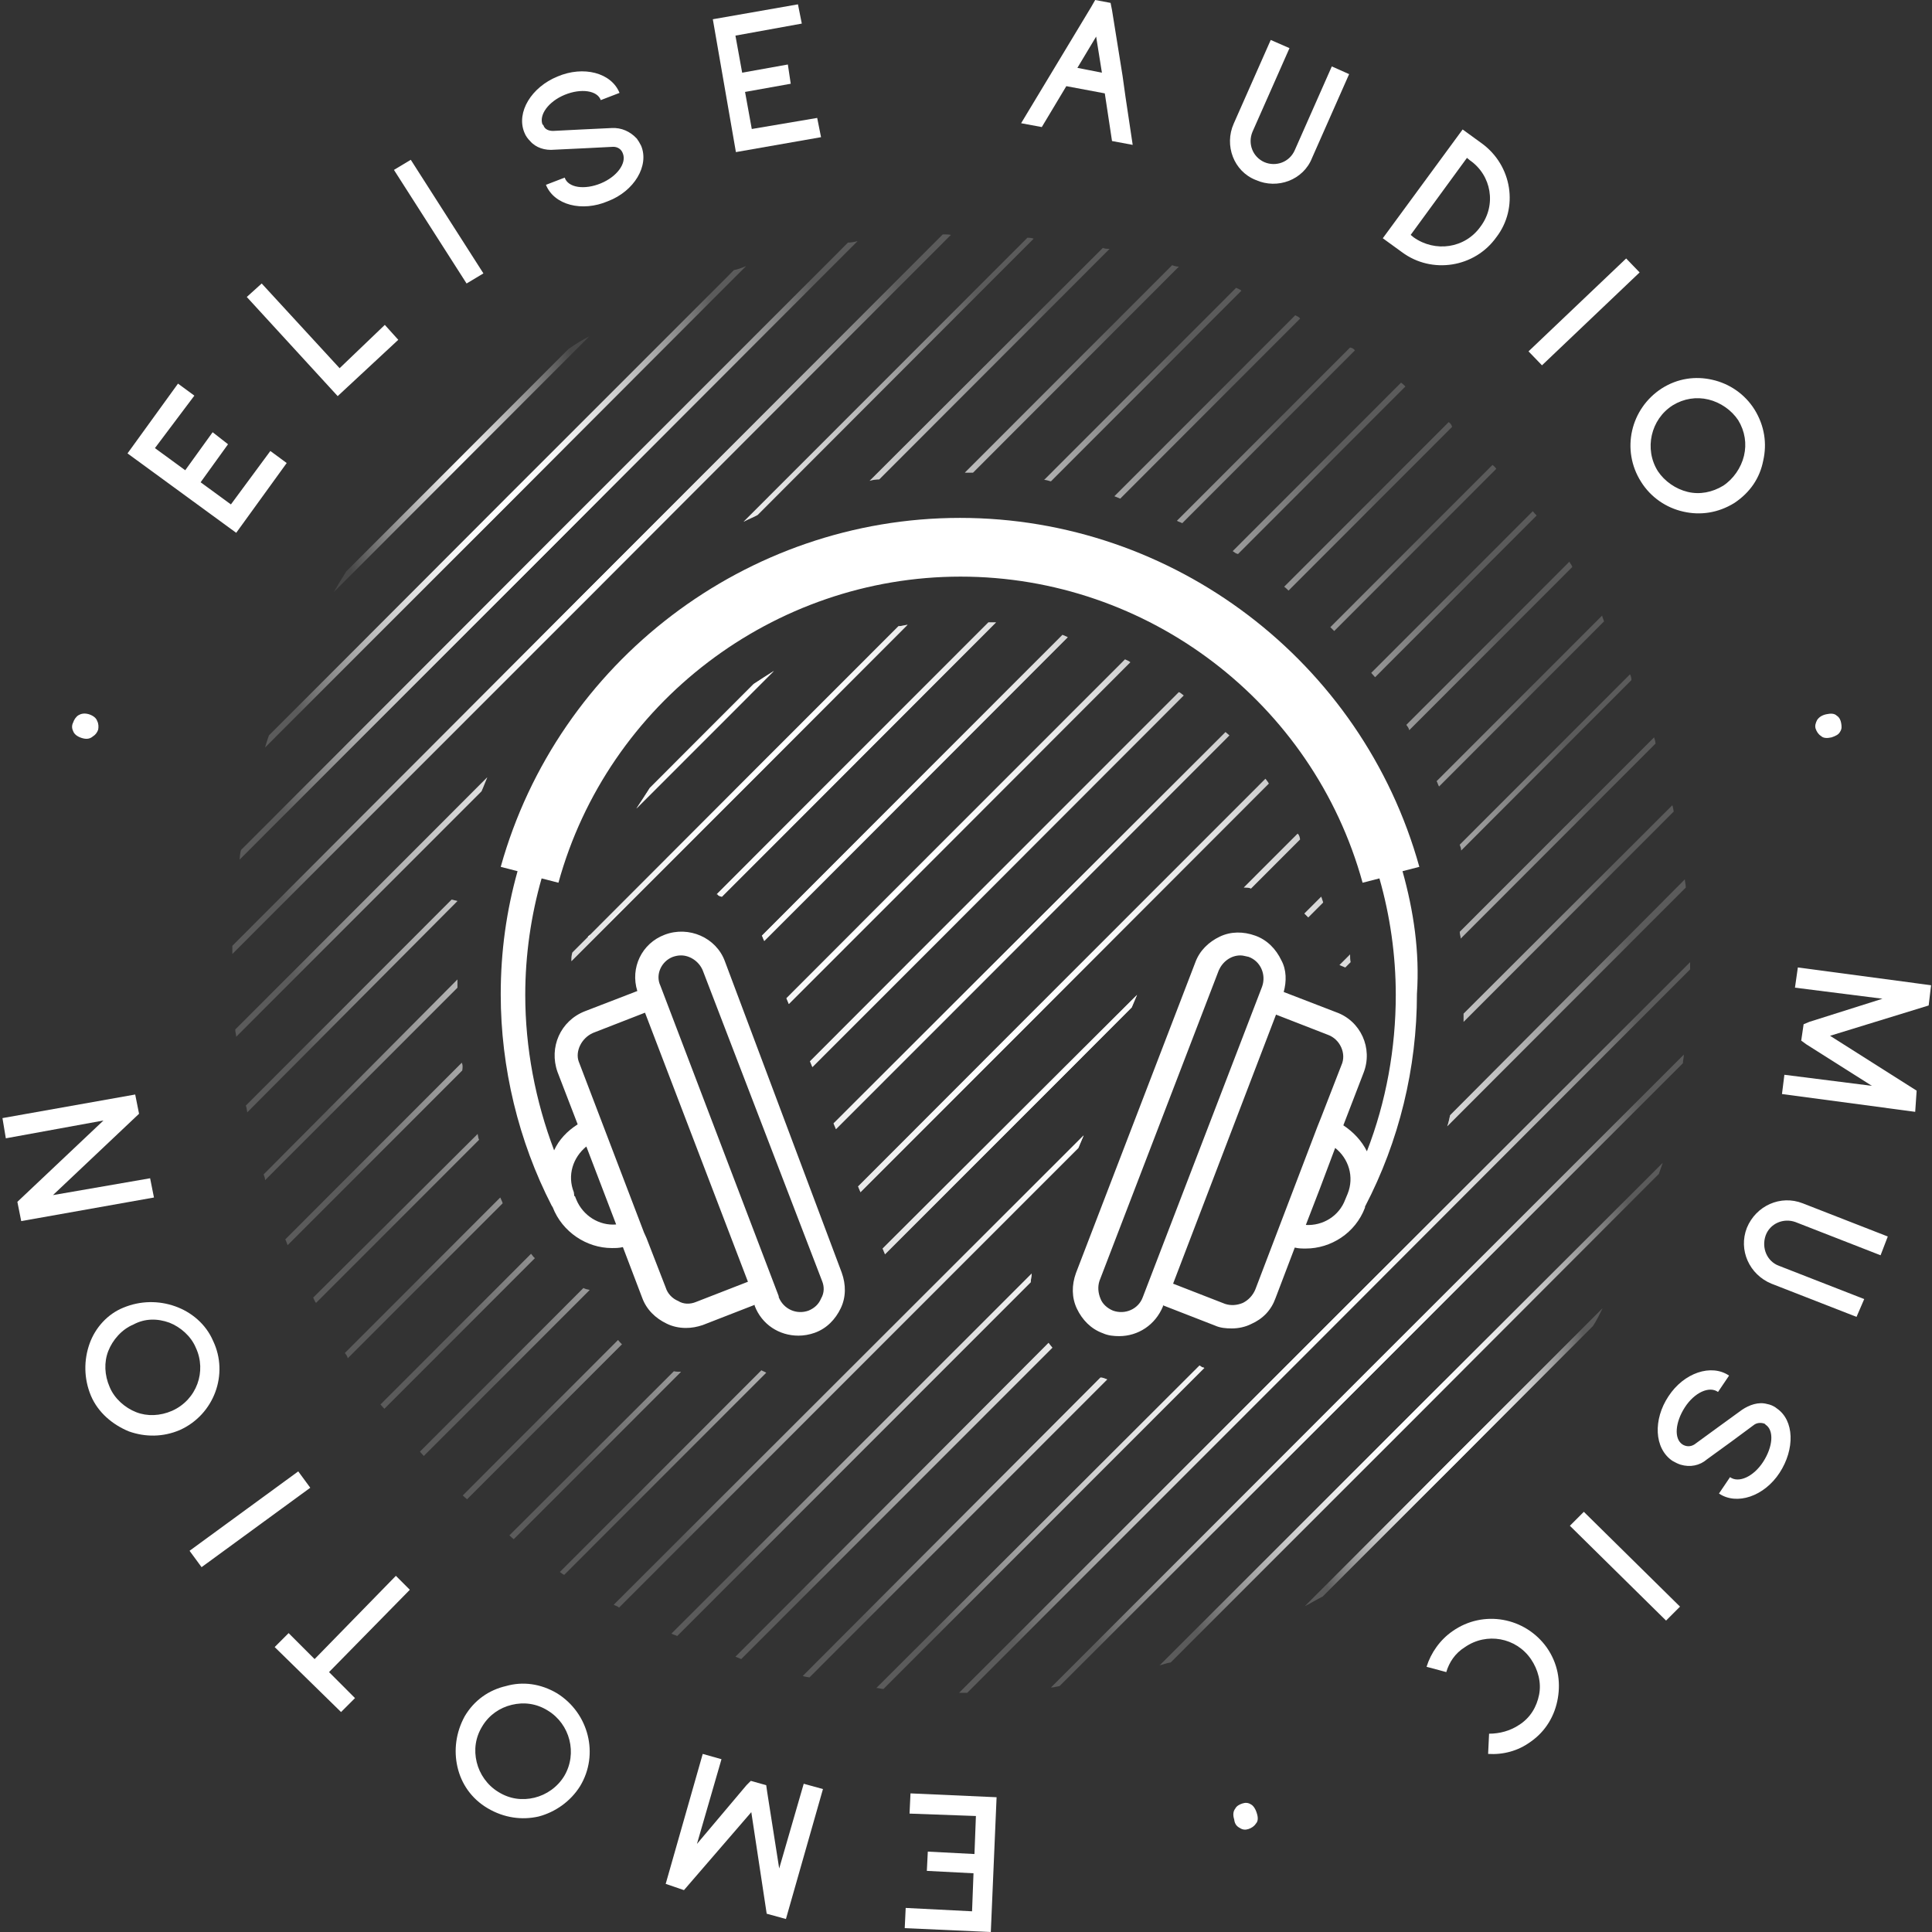 <svg width="785" height="785" viewBox="0 0 785 785" fill="none" xmlns="http://www.w3.org/2000/svg">
<rect x="0" y="0" width="785" height="785" fill="#333333" stroke="none"/>
<g clip-path="url(#clip0_1777_6)">
<path d="M231.006 141.785L140.723 232.137C138.965 234.875 137.206 237.808 135.643 240.546L239.409 136.701C236.673 138.07 233.742 139.83 231.006 141.785Z" fill="url(#paint0_radial_1777_6)"/>
<path d="M298.23 109.712L109.261 298.824C108.675 300.389 108.284 301.758 107.698 303.713L303.115 108.148C301.161 108.93 299.598 109.517 298.23 109.712Z" fill="url(#paint1_radial_1777_6)"/>
<path d="M298.23 109.712L109.261 298.824C108.675 300.389 108.284 301.758 107.698 303.713L303.115 108.148C301.161 108.93 299.598 109.517 298.23 109.712Z" fill="url(#paint2_radial_1777_6)"/>
<path d="M344.544 98.565L97.927 345.368C97.536 346.542 97.536 347.715 97.341 349.28L348.452 97.978C346.889 98.369 345.716 98.565 344.544 98.565Z" fill="url(#paint3_radial_1777_6)"/>
<path d="M344.544 98.565L97.927 345.368C97.536 346.542 97.536 347.715 97.341 349.28L348.452 97.978C346.889 98.369 345.716 98.565 344.544 98.565Z" fill="url(#paint4_radial_1777_6)"/>
<path d="M383.041 95.24L94.409 384.286C94.409 385.46 94.409 386.437 94.409 387.611L386.363 95.436C385.386 95.24 384.213 95.24 383.041 95.24Z" fill="url(#paint5_radial_1777_6)"/>
<path d="M383.041 95.24L94.409 384.286C94.409 385.46 94.409 386.437 94.409 387.611L386.363 95.436C385.386 95.24 384.213 95.24 383.041 95.24Z" fill="url(#paint6_radial_1777_6)"/>
<path d="M95.582 418.315C95.582 419.292 95.973 420.466 95.973 421.248L195.636 321.51C196.613 319.359 197.199 317.598 197.981 315.838L95.582 418.315ZM417.435 96.609L302.138 211.993C303.897 211.015 306.047 210.233 307.806 209.255L419.975 97.001C419.193 96.609 418.216 96.609 417.435 96.609Z" fill="url(#paint7_radial_1777_6)"/>
<path d="M95.582 418.315C95.582 419.292 95.973 420.466 95.973 421.248L195.636 321.51C196.613 319.359 197.199 317.598 197.981 315.838L95.582 418.315ZM417.435 96.609L302.138 211.993C303.897 211.015 306.047 210.233 307.806 209.255L419.975 97.001C419.193 96.609 418.216 96.609 417.435 96.609Z" fill="url(#paint8_radial_1777_6)"/>
<path d="M183.52 365.512L99.881 449.214C100.272 450.192 100.272 450.974 100.467 451.952L185.865 366.099L183.52 365.512ZM448.115 100.716L353.337 195.37C354.51 194.979 356.073 194.783 357.246 194.783L450.851 101.107C449.874 101.107 448.896 101.107 448.115 100.716Z" fill="url(#paint9_radial_1777_6)"/>
<path d="M183.52 365.512L99.881 449.214C100.272 450.192 100.272 450.974 100.467 451.952L185.865 366.099L183.52 365.512ZM448.115 100.716L353.337 195.37C354.51 194.979 356.073 194.783 357.246 194.783L450.851 101.107C449.874 101.107 448.896 101.107 448.115 100.716Z" fill="url(#paint10_radial_1777_6)"/>
<path d="M107.112 477.181C107.502 478.158 107.698 478.745 107.698 479.527L185.865 401.301C185.865 400.128 185.865 399.15 185.865 397.977L107.112 477.181ZM476.255 107.757L392.03 192.046C393.203 192.046 394.18 192.046 395.352 192.046L478.991 108.344C477.818 108.344 476.841 107.953 476.255 107.757ZM306.242 277.899L264.032 320.141C262.273 322.879 260.514 325.617 258.56 328.551L314.449 272.619C311.909 274.184 308.978 276.139 306.242 277.899Z" fill="url(#paint11_radial_1777_6)"/>
<path d="M107.112 477.181C107.502 478.158 107.698 478.745 107.698 479.527L185.865 401.301C185.865 400.128 185.865 399.15 185.865 397.977L107.112 477.181ZM476.255 107.757L392.03 192.046C393.203 192.046 394.18 192.046 395.352 192.046L478.991 108.344C477.818 108.344 476.841 107.953 476.255 107.757ZM306.242 277.899L264.032 320.141C262.273 322.879 260.514 325.617 258.56 328.551L314.449 272.619C311.909 274.184 308.978 276.139 306.242 277.899Z" fill="url(#paint12_radial_1777_6)"/>
<path d="M187.623 431.809L115.905 503.581C116.296 504.168 116.492 505.146 116.882 505.928L187.819 434.938C188.014 433.569 188.014 432.591 187.623 431.809ZM502.245 116.948L424.274 194.979C425.251 194.979 426.033 195.37 427.01 195.566L504.395 118.122C503.809 117.535 503.027 117.339 502.245 116.948ZM365.062 254.431L239.8 379.788L238.823 380.766L232.569 387.024C232.179 388.198 232.179 389.371 232.179 390.544L255.042 367.663L368.775 253.844C367.407 254.04 366.235 254.431 365.062 254.431Z" fill="url(#paint13_radial_1777_6)"/>
<path d="M187.623 431.809L115.905 503.581C116.296 504.168 116.492 505.146 116.882 505.928L187.819 434.938C188.014 433.569 188.014 432.591 187.623 431.809ZM502.245 116.948L424.274 194.979C425.251 194.979 426.033 195.37 427.01 195.566L504.395 118.122C503.809 117.535 503.027 117.339 502.245 116.948ZM365.062 254.431L239.8 379.788L238.823 380.766L232.569 387.024C232.179 388.198 232.179 389.371 232.179 390.544L255.042 367.663L368.775 253.844C367.407 254.04 366.235 254.431 365.062 254.431Z" fill="url(#paint14_radial_1777_6)"/>
<path d="M194.072 460.753L127.24 527.245C127.631 527.832 127.826 528.809 128.412 529.396L194.659 463.099C194.268 462.513 194.268 461.535 194.072 460.753ZM526.282 128.096L452.805 201.628C453.782 202.019 454.368 202.215 455.15 202.606L528.236 129.465C527.845 128.682 526.868 128.487 526.282 128.096ZM401.606 252.866L291.195 363.361C291.586 363.361 291.586 363.361 291.781 363.752C292.367 364.143 292.954 364.339 293.345 364.339L404.732 252.866C403.755 252.866 402.974 252.866 401.606 252.866Z" fill="url(#paint15_radial_1777_6)"/>
<path d="M194.072 460.753L127.24 527.245C127.631 527.832 127.826 528.809 128.412 529.396L194.659 463.099C194.268 462.513 194.268 461.535 194.072 460.753ZM526.282 128.096L452.805 201.628C453.782 202.019 454.368 202.215 455.15 202.606L528.236 129.465C527.845 128.682 526.868 128.487 526.282 128.096ZM401.606 252.866L291.195 363.361C291.586 363.361 291.586 363.361 291.781 363.752C292.367 364.143 292.954 364.339 293.345 364.339L404.732 252.866C403.755 252.866 402.974 252.866 401.606 252.866Z" fill="url(#paint16_radial_1777_6)"/>
<path d="M203.257 486.566L140.137 549.734C140.528 550.321 141.114 550.908 141.309 551.885L204.234 488.913C204.038 488.131 203.647 487.544 203.257 486.566ZM548.559 141.198L478.209 211.601C478.795 211.992 479.772 212.188 480.358 212.579L550.513 142.371C550.122 141.784 549.536 141.393 548.559 141.198ZM431.699 257.95L309.564 380.179C309.954 380.766 310.15 381.743 310.541 382.33L433.849 258.928C433.263 258.537 432.481 258.342 431.699 257.95Z" fill="url(#paint17_radial_1777_6)"/>
<path d="M203.257 486.566L140.137 549.734C140.528 550.321 141.114 550.908 141.309 551.885L204.234 488.913C204.038 488.131 203.647 487.544 203.257 486.566ZM548.559 141.198L478.209 211.601C478.795 211.992 479.772 212.188 480.358 212.579L550.513 142.371C550.122 141.784 549.536 141.393 548.559 141.198ZM431.699 257.95L309.564 380.179C309.954 380.766 310.15 381.743 310.541 382.33L433.849 258.928C433.263 258.537 432.481 258.342 431.699 257.95Z" fill="url(#paint18_radial_1777_6)"/>
<path d="M215.763 509.448L154.598 570.66C155.184 571.246 155.575 571.833 156.161 572.42L217.327 511.208C216.545 510.621 216.35 510.034 215.763 509.448ZM569.273 155.474L500.877 223.922C501.463 224.313 502.05 224.9 503.027 225.095L571.032 157.039C570.446 156.452 569.859 155.865 569.273 155.474ZM457.104 267.924L319.53 405.602L320.507 407.949L459.253 269.098C458.667 268.511 457.885 268.315 457.104 267.924Z" fill="url(#paint19_radial_1777_6)"/>
<path d="M215.763 509.448L154.598 570.66C155.184 571.246 155.575 571.833 156.161 572.42L217.327 511.208C216.545 510.621 216.35 510.034 215.763 509.448ZM569.273 155.474L500.877 223.922C501.463 224.313 502.05 224.9 503.027 225.095L571.032 157.039C570.446 156.452 569.859 155.865 569.273 155.474ZM457.104 267.924L319.53 405.602L320.507 407.949L459.253 269.098C458.667 268.511 457.885 268.315 457.104 267.924Z" fill="url(#paint20_radial_1777_6)"/>
<path d="M237.064 523.334L170.622 589.826C171.208 590.413 171.599 590.999 172.185 591.586L239.604 524.116C238.627 523.92 237.65 523.725 237.064 523.334ZM588.62 171.511L521.787 238.395C522.373 238.786 522.96 239.372 523.546 239.959L589.988 173.467C589.792 172.489 589.206 171.902 588.62 171.511ZM478.991 281.224L329.106 431.222L330.083 433.569L480.945 282.592C480.163 282.006 479.577 281.419 478.991 281.224Z" fill="url(#paint21_radial_1777_6)"/>
<path d="M237.064 523.334L170.622 589.826C171.208 590.413 171.599 590.999 172.185 591.586L239.604 524.116C238.627 523.92 237.65 523.725 237.064 523.334ZM588.62 171.511L521.787 238.395C522.373 238.786 522.96 239.372 523.546 239.959L589.988 173.467C589.792 172.489 589.206 171.902 588.62 171.511ZM478.991 281.224L329.106 431.222L330.083 433.569L480.945 282.592C480.163 282.006 479.577 281.419 478.991 281.224Z" fill="url(#paint22_radial_1777_6)"/>
<path d="M251.134 544.454L188.015 607.622C188.601 608.209 189.187 608.6 189.773 609.186L252.698 546.214C252.112 545.628 251.525 545.041 251.134 544.454ZM606.403 188.916L540.548 254.822C541.134 255.408 541.72 255.995 542.111 256.386L607.967 190.481C607.576 189.894 606.989 189.307 606.403 188.916ZM497.947 297.455L338.681 456.45L339.658 458.796L499.51 298.824L497.947 297.455Z" fill="url(#paint23_radial_1777_6)"/>
<path d="M251.134 544.454L188.015 607.622C188.601 608.209 189.187 608.6 189.773 609.186L252.698 546.214C252.112 545.628 251.525 545.041 251.134 544.454ZM606.403 188.916L540.548 254.822C541.134 255.408 541.72 255.995 542.111 256.386L607.967 190.481C607.576 189.894 606.989 189.307 606.403 188.916ZM497.947 297.455L338.681 456.45L339.658 458.796L499.51 298.824L497.947 297.455Z" fill="url(#paint24_radial_1777_6)"/>
<path d="M622.818 207.691L557.158 273.401C557.744 273.988 558.135 274.574 558.721 275.161L624.381 209.451C623.795 208.864 623.209 208.278 622.818 207.691ZM514.166 316.425L348.647 482.069L349.624 484.416L515.534 318.381C515.143 317.599 514.557 317.012 514.166 316.425ZM273.802 557.167L206.97 623.854C207.556 624.441 208.142 624.832 208.728 625.419L276.734 557.362C275.561 557.362 274.584 557.362 273.802 557.167Z" fill="url(#paint25_radial_1777_6)"/>
<path d="M622.818 207.691L557.158 273.401C557.744 273.988 558.135 274.574 558.721 275.161L624.381 209.451C623.795 208.864 623.209 208.278 622.818 207.691ZM514.166 316.425L348.647 482.069L349.624 484.416L515.534 318.381C515.143 317.599 514.557 317.012 514.166 316.425ZM273.802 557.167L206.97 623.854C207.556 624.441 208.142 624.832 208.728 625.419L276.734 557.362C275.561 557.362 274.584 557.362 273.802 557.167Z" fill="url(#paint26_radial_1777_6)"/>
<path d="M309.369 556.775L227.489 638.717C228.075 639.108 228.661 639.695 229.248 639.891L311.323 557.753C310.737 557.362 309.955 557.166 309.369 556.775ZM637.67 228.225L571.423 294.522C571.814 295.108 572.4 295.695 572.596 296.673L638.842 230.376C638.647 229.594 637.865 228.812 637.67 228.225ZM527.259 338.72L505.372 360.623C506.349 360.623 507.522 360.623 508.304 361.014L528.236 341.066C528.041 339.893 527.845 339.306 527.259 338.72ZM358.614 507.297L359.591 509.644L459.84 409.319L461.99 404.234L358.614 507.297Z" fill="url(#paint27_radial_1777_6)"/>
<path d="M309.369 556.775L227.489 638.717C228.075 639.108 228.661 639.695 229.248 639.891L311.323 557.753C310.737 557.362 309.955 557.166 309.369 556.775ZM637.67 228.225L571.423 294.522C571.814 295.108 572.4 295.695 572.596 296.673L638.842 230.376C638.647 229.594 637.865 228.812 637.67 228.225ZM527.259 338.72L505.372 360.623C506.349 360.623 507.522 360.623 508.304 361.014L528.236 341.066C528.041 339.893 527.845 339.306 527.259 338.72ZM358.614 507.297L359.591 509.644L459.84 409.319L461.99 404.234L358.614 507.297Z" fill="url(#paint28_radial_1777_6)"/>
<path d="M650.958 250.129L583.735 317.403C584.125 317.99 584.321 318.968 584.712 319.555L651.74 252.476C651.544 251.693 651.154 251.107 650.958 250.129ZM536.834 364.339L529.995 371.184C530.581 371.771 531.167 372.357 531.558 372.748L537.616 366.686L536.834 364.339ZM249.375 652.016C249.962 652.407 250.939 652.603 251.525 653.189L438.149 466.424L440.298 461.34L249.375 652.016Z" fill="url(#paint29_radial_1777_6)"/>
<path d="M650.958 250.129L583.735 317.403C584.125 317.99 584.321 318.968 584.712 319.555L651.74 252.476C651.544 251.693 651.154 251.107 650.958 250.129ZM536.834 364.339L529.995 371.184C530.581 371.771 531.167 372.357 531.558 372.748L537.616 366.686L536.834 364.339ZM249.375 652.016C249.962 652.407 250.939 652.603 251.525 653.189L438.149 466.424L440.298 461.34L249.375 652.016Z" fill="url(#paint30_radial_1777_6)"/>
<path d="M662.292 273.988L593.114 343.218C593.505 344.196 593.7 344.783 593.7 345.565L662.878 276.335C662.878 275.357 662.683 274.77 662.292 273.988ZM548.559 387.807L544.26 392.109L546.605 393.087L548.754 390.936C548.559 389.958 548.559 388.98 548.559 387.807ZM272.825 663.75C273.411 664.141 274.388 664.337 275.17 664.728L418.802 520.987C418.802 519.814 419.193 518.64 419.193 517.467L272.825 663.75Z" fill="url(#paint31_radial_1777_6)"/>
<path d="M662.292 273.988L593.114 343.218C593.505 344.196 593.7 344.783 593.7 345.565L662.878 276.335C662.878 275.357 662.683 274.77 662.292 273.988ZM548.559 387.807L544.26 392.109L546.605 393.087L548.754 390.936C548.559 389.958 548.559 388.98 548.559 387.807ZM272.825 663.75C273.411 664.141 274.388 664.337 275.17 664.728L418.802 520.987C418.802 519.814 419.193 518.64 419.193 517.467L272.825 663.75Z" fill="url(#paint32_radial_1777_6)"/>
<path d="M426.033 545.628L298.816 673.137C299.793 673.528 300.38 673.723 301.161 674.114L427.596 547.584C427.01 546.801 426.424 546.215 426.033 545.628ZM672.064 299.606L593.115 378.615C593.115 379.593 593.506 380.375 593.506 381.353L672.65 302.149C672.65 300.975 672.259 300.389 672.064 299.606Z" fill="url(#paint33_radial_1777_6)"/>
<path d="M426.033 545.628L298.816 673.137C299.793 673.528 300.38 673.723 301.161 674.114L427.596 547.584C427.01 546.801 426.424 546.215 426.033 545.628ZM672.064 299.606L593.115 378.615C593.115 379.593 593.506 380.375 593.506 381.353L672.65 302.149C672.65 300.975 672.259 300.389 672.064 299.606Z" fill="url(#paint34_radial_1777_6)"/>
<path d="M447.137 559.709L326.174 680.96C327.151 681.351 327.933 681.351 328.91 681.546L449.873 560.491C448.896 560.1 448.114 559.709 447.137 559.709ZM679.488 327.182L594.677 411.861C594.677 413.035 594.677 414.208 594.677 415.186L680.075 329.724C679.879 329.137 679.879 328.159 679.488 327.182Z" fill="url(#paint35_radial_1777_6)"/>
<path d="M447.137 559.709L326.174 680.96C327.151 681.351 327.933 681.351 328.91 681.546L449.873 560.491C448.896 560.1 448.114 559.709 447.137 559.709ZM679.488 327.182L594.677 411.861C594.677 413.035 594.677 414.208 594.677 415.186L680.075 329.724C679.879 329.137 679.879 328.159 679.488 327.182Z" fill="url(#paint36_radial_1777_6)"/>
<path d="M487.979 555.21L487.393 554.819L356.073 685.848C357.05 685.848 357.832 686.239 359.004 686.239L489.347 555.797C488.957 555.601 488.37 555.601 487.979 555.21ZM684.569 357.298L589.206 453.125C588.815 454.689 588.619 456.058 588.033 457.623L684.96 360.622C684.96 359.254 684.569 358.276 684.569 357.298Z" fill="url(#paint37_radial_1777_6)"/>
<path d="M487.979 555.21L487.393 554.819L356.073 685.848C357.05 685.848 357.832 686.239 359.004 686.239L489.347 555.797C488.957 555.601 488.37 555.601 487.979 555.21ZM684.569 357.298L589.206 453.125C588.815 454.689 588.619 456.058 588.033 457.623L684.96 360.622C684.96 359.254 684.569 358.276 684.569 357.298Z" fill="url(#paint38_radial_1777_6)"/>
<path d="M389.686 687.804H393.008L686.72 393.869C686.72 392.891 686.72 392.304 686.72 391.522V390.936L389.686 687.804Z" fill="url(#paint39_radial_1777_6)"/>
<path d="M389.686 687.804H393.008L686.72 393.869C686.72 392.891 686.72 392.304 686.72 391.522V390.936L389.686 687.804Z" fill="url(#paint40_radial_1777_6)"/>
<path d="M427.009 685.653C428.182 685.653 429.354 685.262 430.527 685.066L683.788 432.005C683.788 430.831 684.178 429.658 684.178 428.484L427.009 685.653Z" fill="url(#paint41_radial_1777_6)"/>
<path d="M427.009 685.653C428.182 685.653 429.354 685.262 430.527 685.066L683.788 432.005C683.788 430.831 684.178 429.658 684.178 428.484L427.009 685.653Z" fill="url(#paint42_radial_1777_6)"/>
<path d="M471.174 676.657C472.737 676.266 474.105 675.679 475.668 675.484L674.017 476.985C674.603 475.42 674.994 474.051 675.58 472.487L471.174 676.657Z" fill="url(#paint43_radial_1777_6)"/>
<path d="M471.174 676.657C472.737 676.266 474.105 675.679 475.668 675.484L674.017 476.985C674.603 475.42 674.994 474.051 675.58 472.487L471.174 676.657Z" fill="url(#paint44_radial_1777_6)"/>
<path d="M530.19 652.602C532.535 651.429 535.075 649.864 537.42 648.691L647.245 538.783C648.808 536.436 649.981 533.894 651.153 531.547L530.19 652.602Z" fill="url(#paint45_radial_1777_6)"/>
<path d="M530.19 652.602C532.535 651.429 535.075 649.864 537.42 648.691L647.245 538.783C648.808 536.436 649.981 533.894 651.153 531.547L530.19 652.602Z" fill="url(#paint46_radial_1777_6)"/>
<path d="M247.226 375.094L254.847 367.467C252.111 369.814 249.375 372.356 247.226 375.094ZM238.823 380.57L239.409 380.961L239.8 379.788L238.823 380.57Z" fill="white"/>
<path d="M569.86 353.974L576.699 352.214C553.445 268.707 476.841 210.429 390.076 210.429C303.31 210.429 226.707 268.903 203.452 352.214L210.292 353.974C205.797 370.01 203.452 386.438 203.452 404.039C203.452 433.765 210.683 463.686 224.166 489.892L224.557 490.479C228.466 500.648 238.432 507.102 248.594 507.102C250.157 507.102 251.525 507.102 253.088 506.71L260.905 527.245C262.664 532.134 266.377 535.654 270.871 537.805C273.216 538.979 275.952 539.566 278.688 539.566C281.033 539.566 283.182 539.174 285.527 538.392L306.633 530.178V530.569C309.564 538.197 316.599 542.695 324.415 542.695C326.565 542.695 328.91 542.303 331.06 541.521C335.945 539.761 339.463 536.045 341.612 531.547C343.762 527.049 343.762 521.965 342.003 517.075L294.517 390.545C290.999 380.962 279.86 376.073 270.089 379.788C260.709 383.309 256.019 393.283 258.951 402.67L237.65 410.883C227.684 414.795 222.994 425.551 226.511 435.525L234.719 456.841C230.42 459.579 227.098 463.099 225.143 467.402C217.522 447.259 213.418 425.746 213.418 404.234C213.418 388.002 215.763 371.966 220.063 356.907L226.902 358.667C247.03 285.526 314.449 234.288 390.271 234.288C466.484 234.288 533.512 285.526 553.64 358.667L560.48 356.907C564.779 371.966 567.124 388.002 567.124 404.234C567.124 425.942 563.215 447.65 555.399 467.793C553.249 463.491 549.927 459.97 545.823 457.232L554.031 435.916C557.939 425.942 552.858 414.795 542.892 411.275L521.592 403.061C522.764 398.758 522.764 394.065 520.614 390.153C518.465 385.655 514.947 381.94 510.062 380.18C505.177 378.42 500.096 378.419 495.601 380.571C491.106 382.722 487.394 386.242 485.635 391.131L437.171 517.271C435.413 522.16 435.413 527.245 437.562 531.743C439.712 536.241 443.229 539.957 448.115 541.717C450.264 542.695 452.609 542.89 454.759 542.89C462.38 542.89 469.415 538.392 472.542 530.765V530.374L493.647 538.588C495.797 539.566 498.142 539.761 500.487 539.761C503.222 539.761 505.958 539.174 508.303 538.001C513.189 535.85 516.511 532.33 518.269 527.44L526.086 506.906C527.649 507.297 529.017 507.297 530.581 507.297C540.742 507.297 550.709 501.039 554.617 490.674V490.283C568.492 463.686 575.722 433.96 575.722 403.843C576.895 386.829 574.354 370.01 569.86 353.974ZM273.412 388.784C274.584 388.393 275.561 388.198 276.734 388.198C280.251 388.198 283.964 390.545 285.527 394.26L333.991 520.4C334.968 522.747 334.968 525.289 333.6 527.636C332.623 529.983 330.864 531.547 328.519 532.525C323.634 534.285 318.358 531.938 316.403 527.049V526.658L268.331 400.518C266.181 396.02 268.722 390.545 273.412 388.784ZM240.972 419.684L262.077 411.47L303.897 520.791L282.792 529.005C280.447 529.983 277.711 529.983 275.561 528.614C273.216 527.636 271.262 525.68 270.48 523.138L262.664 502.995L261.687 500.844L235.11 431.222C233.742 427.311 236.087 421.835 240.972 419.684ZM233.156 484.416C230.42 477.571 232.765 470.335 238.236 465.837L250.352 497.519C243.513 498.106 236.869 493.999 234.133 487.35L233.742 486.372C233.742 486.372 233.742 485.981 233.351 485.981L233.156 484.416ZM464.334 527.049C462.576 531.938 457.104 534.285 452.218 532.525C449.873 531.547 447.919 529.787 447.138 527.636C446.16 525.289 445.965 522.747 446.747 520.4L495.21 394.26C496.774 390.74 500.096 388.198 504.004 388.198C505.177 388.198 506.154 388.589 507.326 388.784C512.212 390.545 514.557 396.02 512.798 400.91L464.334 527.049ZM510.062 523.92C509.085 526.267 507.326 528.223 504.981 529.396C502.636 530.374 500.096 530.57 497.751 529.787L476.646 521.573L518.465 412.252L539.57 420.466C544.455 422.226 547.191 428.093 545.042 432.787L536.834 453.908L535.271 457.819L510.062 523.92ZM530.581 497.715L536.248 483.047L542.501 466.424C547.973 470.726 550.318 478.158 547.582 485.003L546.605 487.35C544.065 494.194 537.42 498.106 530.581 497.715Z" fill="white"/>
<path d="M778.761 443.152L743.586 420.857L783.647 408.537L784.624 400.323L730.493 393.087L729.321 401.301L764.887 405.799L735.183 415.186L732.838 416.164L731.861 422.813L734.011 424.377L760.587 441.196L725.022 436.698L724.044 444.521L778.175 451.757L778.761 443.152Z" fill="white"/>
<path d="M757.461 527.831L722.872 514.337C717.987 512.577 715.642 507.101 717.4 502.017C719.159 497.127 724.631 494.781 729.516 496.541L764.105 510.035L767.036 502.408L732.447 488.914C723.458 485.393 713.492 489.891 709.779 498.887C706.261 507.883 710.756 517.857 719.745 521.573L754.334 535.067L757.461 527.831Z" fill="white"/>
<path d="M679.489 593.541C680.466 594.128 681.638 594.714 682.811 595.105C686.719 596.279 690.628 595.497 693.559 592.954L703.525 585.718L712.514 579.069C713.687 578.091 715.446 577.896 717.009 578.482L717.4 578.874C720.917 581.22 720.331 587.869 716.423 593.932C712.514 599.995 706.456 602.732 702.939 600.19L698.444 606.839C705.675 611.729 716.814 608.013 723.067 598.43C729.32 588.847 729.125 577.113 721.894 572.224C720.722 571.246 719.159 570.66 717.986 570.464C714.469 569.486 710.756 570.855 707.824 572.811L697.858 580.047L688.478 586.892C686.915 587.869 685.156 587.869 683.593 586.892C680.075 584.545 680.661 577.896 684.57 571.833C688.478 565.771 694.536 563.033 698.053 565.575L702.548 558.926C695.318 554.037 684.179 557.752 677.926 567.335C671.672 576.722 672.063 588.456 679.489 593.541Z" fill="white"/>
<path d="M637.865 619.942L676.948 658.469L682.615 652.797L643.532 614.271L637.865 619.942Z" fill="white"/>
<path d="M587.643 679.394C588.815 675.483 591.16 671.768 595.264 669.225C604.058 663.163 615.978 665.314 622.036 674.114C624.968 678.417 626.336 683.697 625.359 688.586C624.381 693.475 621.841 697.973 617.151 700.907C613.633 703.253 609.334 704.427 605.035 704.427L604.644 712.641C610.702 713.032 616.76 711.467 621.841 707.751C628.094 703.449 631.807 696.995 632.98 689.955C634.152 683.11 632.98 675.874 628.485 669.421C619.691 657.1 602.69 653.971 590.183 662.771C585.103 666.292 581.39 671.572 579.631 677.243L587.643 679.394Z" fill="white"/>
<path d="M510.648 736.695C511.234 738.455 511.234 740.02 510.257 740.997C509.671 741.975 508.498 742.758 507.326 743.149C506.153 743.54 504.981 743.54 503.808 742.758C502.636 742.171 501.659 741.193 501.463 739.237C500.877 737.477 501.073 735.913 501.854 734.935C502.44 733.762 503.613 733.175 504.786 732.784C505.958 732.393 507.131 732.393 508.303 733.175C509.085 733.566 510.062 734.739 510.648 736.695Z" fill="white"/>
<path d="M367.994 775.222L367.603 783.436L402.583 785.001L404.928 730.242L369.948 728.678L369.557 736.892L396.525 737.869L395.939 753.319L376.983 752.341L376.592 760.164L395.548 761.142L394.961 776.591L367.994 775.222Z" fill="white"/>
<path d="M277.906 767.986L305.265 736.304L311.518 777.568L319.335 779.72L334.382 726.917L326.565 724.766L316.599 759.185L311.714 728.09L311.323 725.352L305.069 723.592L303.311 725.352L283.183 749.211L293.149 714.792L285.528 712.641L270.48 765.443L277.906 767.986Z" fill="white"/>
<path d="M185.865 717.921C187.428 724.765 191.532 730.828 198.176 734.739C204.821 738.651 212.051 739.628 218.891 738.064C225.535 736.304 231.788 732.001 235.697 725.743C243.513 712.836 239.214 696.017 226.316 687.999C219.672 684.088 212.442 683.11 205.602 685.066C198.763 686.63 192.705 690.737 188.796 697.386C185.279 703.84 184.302 711.076 185.865 717.921ZM207.947 692.693C212.833 691.519 217.914 692.106 222.604 695.04C231.593 700.515 234.719 712.445 229.248 721.636C226.512 726.135 222.017 729.264 217.132 730.437C212.246 731.61 207.166 731.024 202.476 728.09C197.981 725.352 194.854 720.854 193.682 715.965C192.509 711.076 193.096 705.991 196.027 701.298C198.763 696.8 203.062 693.866 207.947 692.693Z" fill="white"/>
<path d="M138.574 695.627L144.241 689.955L133.688 679.395L166.518 645.953L160.851 640.282L127.826 674.115L117.273 663.554L111.606 669.226L138.574 695.627Z" fill="white"/>
<path d="M121.182 597.844L77.017 630.112L81.903 636.761L126.067 604.493L121.182 597.844Z" fill="white"/>
<path d="M36.37 546.019C34.025 552.668 34.025 560.1 36.957 567.14C39.888 573.985 45.75 578.874 52.395 581.612C59.039 583.959 66.269 583.959 73.109 581.025C86.983 574.767 93.041 558.34 86.593 544.846C83.661 538.001 77.799 533.112 71.155 530.765C64.51 528.418 57.084 528.418 50.05 531.352C43.796 533.894 38.715 539.37 36.37 546.019ZM68.81 537.414C73.304 539.174 77.603 542.89 79.558 547.584C84.052 557.167 79.948 568.705 69.982 573.203C65.097 575.354 59.82 575.55 55.326 573.79C50.831 572.029 46.532 568.314 44.578 563.62C42.428 558.731 42.233 553.451 43.992 548.953C45.75 544.455 49.463 540.152 54.153 538.197C58.843 535.654 63.924 535.654 68.81 537.414Z" fill="white"/>
<path d="M2.368 462.512L42.038 455.276L7.058 488.327L8.621 496.15L62.556 486.567L60.993 478.744L21.519 485.589L56.498 452.538L54.935 444.716L1 454.299L2.368 462.512Z" fill="white"/>
<path d="M33.048 299.802C31.29 299.215 30.117 298.237 29.726 297.064C29.14 295.89 29.14 294.717 29.726 293.544C30.117 292.37 30.899 291.197 31.876 290.61C32.853 290.023 34.221 289.632 36.175 290.219C37.934 290.806 39.106 291.783 39.497 292.957C40.083 294.13 40.083 295.304 39.888 296.477C39.497 297.65 38.715 298.628 37.738 299.215C36.37 300.388 34.807 300.388 33.048 299.802Z" fill="white"/>
<path d="M78.972 160.755L72.327 155.866L51.809 184.223L95.973 216.491L116.492 188.134L109.848 183.245L93.823 204.953L81.512 195.957L92.651 180.507L86.397 175.618L75.259 191.068L62.947 182.071L78.972 160.755Z" fill="white"/>
<path d="M137.987 149.607L106.33 115.188L100.272 120.663L137.206 160.95L161.828 138.069L156.357 132.006L137.987 149.607Z" fill="white"/>
<path d="M196.417 111.081L166.909 64.928L160.069 69.035L189.577 115.188L196.417 111.081Z" fill="white"/>
<path d="M260.514 59.257C259.928 58.083 259.342 57.105 258.756 56.323C256.02 53.389 252.502 51.825 248.594 52.02L236.283 52.607L224.753 53.194C222.994 53.194 221.431 52.607 220.845 51.043C220.845 51.043 220.845 50.652 220.454 50.652C218.89 46.74 222.799 41.264 229.443 38.526C236.087 35.789 242.731 36.766 244.099 40.678L251.721 37.744C248.398 29.53 237.064 26.597 226.512 31.095C215.959 35.398 209.706 45.567 213.028 53.781C213.614 55.345 214.591 56.519 215.373 57.301C217.718 60.039 221.431 61.212 225.339 60.821L237.651 60.234L249.18 59.648C250.939 59.648 252.502 60.625 253.088 62.386C254.652 66.297 250.743 71.773 244.099 74.511C237.455 77.249 230.811 76.271 229.443 72.164L221.822 75.097C225.144 83.311 236.478 86.245 247.031 81.746C257.779 77.64 263.836 67.275 260.514 59.257Z" fill="white"/>
<path d="M325.784 9.583L324.22 1.761L289.631 7.823L299.011 61.799L333.6 55.737L332.037 47.914L305.46 52.412L302.724 37.354L321.289 34.029L320.116 26.206L301.552 29.531L298.816 14.473L325.784 9.583Z" fill="white"/>
<path d="M457.299 39.309L456.127 30.899L451.827 4.107L451.241 1.173L444.988 0L443.424 2.738L414.894 50.065L423.297 51.629L433.263 35.006L448.896 37.94L451.827 57.301L460.23 58.865L457.299 39.309ZM437.757 27.575L445.379 14.863L447.724 29.53L437.757 27.575Z" fill="white"/>
<path d="M541.133 26.988L526.086 61.017C523.937 65.906 518.465 67.862 513.775 65.906C508.89 63.755 506.935 58.279 508.89 53.586L523.937 19.557L516.315 16.232L501.268 50.261C497.36 59.061 501.268 69.622 510.257 73.142C519.051 77.053 529.604 73.142 533.121 64.146L548.168 30.118L541.133 26.988Z" fill="white"/>
<path d="M602.104 58.278L594.287 52.607L561.848 96.805L569.664 102.476C581.78 111.472 599.172 108.734 607.966 96.414C617.151 84.484 614.415 67.274 602.104 58.278ZM601.517 92.111C595.264 100.912 583.148 102.672 574.354 96.414L573.182 95.436L596.046 64.145L597.218 65.123C606.012 71.186 608.162 83.311 601.517 92.111Z" fill="white"/>
<path d="M626.531 148.435L666.201 110.69L660.729 105.019L621.06 142.763L626.531 148.435Z" fill="white"/>
<path d="M716.423 187.156C717.986 180.311 717.009 173.075 712.905 166.426C708.997 160.168 702.743 155.866 695.708 154.301C688.869 152.737 681.638 153.714 675.189 157.821C662.487 166.035 658.579 182.854 666.787 195.761C670.695 202.019 676.948 206.321 683.983 207.886C690.823 209.451 698.053 208.473 704.698 204.366C711.146 200.063 715.055 194.196 716.423 187.156ZM685.742 199.868C680.857 198.694 676.362 195.565 673.626 191.459C667.959 182.463 670.695 170.337 679.684 164.666C684.179 161.928 689.259 161.146 694.145 162.319C699.03 163.493 703.525 166.622 706.261 170.729C708.997 175.227 709.778 180.311 708.606 185.2C707.433 190.09 704.307 194.588 700.203 197.325C695.708 200.063 690.627 201.041 685.742 199.868Z" fill="white"/>
<path d="M742.023 290.22C743.782 289.829 745.345 289.829 746.322 290.807C747.299 291.393 747.885 292.567 748.081 293.74C748.276 294.914 748.472 296.087 747.69 297.26C747.104 298.434 745.931 299.02 744.172 299.607C742.414 299.998 740.85 299.998 739.873 299.02C738.896 298.434 738.115 297.26 737.724 296.087C737.333 294.914 737.724 293.74 738.31 292.567C739.092 291.393 740.264 290.611 742.023 290.22Z" fill="white"/>
</g>
<defs>
<radialGradient id="paint0_radial_1777_6" cx="0" cy="0" r="1" gradientUnits="userSpaceOnUse" gradientTransform="translate(187.541 188.554) scale(51.968 88.413)">
<stop stop-color="white"/>
<stop offset="1" stop-color="white" stop-opacity="0.1"/>
</radialGradient>
<radialGradient id="paint1_radial_1777_6" cx="0" cy="0" r="1" gradientUnits="userSpaceOnUse" gradientTransform="translate(205.299 206.024) scale(97.518 165.906)">
<stop stop-color="white"/>
<stop offset="1" stop-color="white" stop-opacity="0.1"/>
</radialGradient>
<radialGradient id="paint2_radial_1777_6" cx="0" cy="0" r="1" gradientUnits="userSpaceOnUse" gradientTransform="translate(205.299 206.024) scale(97.518 165.906)">
<stop stop-color="white"/>
<stop offset="1" stop-color="white" stop-opacity="0.1"/>
</radialGradient>
<radialGradient id="paint3_radial_1777_6" cx="0" cy="0" r="1" gradientUnits="userSpaceOnUse" gradientTransform="translate(222.907 223.644) scale(125.344 213.246)">
<stop stop-color="white"/>
<stop offset="1" stop-color="white" stop-opacity="0.1"/>
</radialGradient>
<radialGradient id="paint4_radial_1777_6" cx="0" cy="0" r="1" gradientUnits="userSpaceOnUse" gradientTransform="translate(222.907 223.644) scale(125.344 213.246)">
<stop stop-color="white"/>
<stop offset="1" stop-color="white" stop-opacity="0.1"/>
</radialGradient>
<radialGradient id="paint5_radial_1777_6" cx="0" cy="0" r="1" gradientUnits="userSpaceOnUse" gradientTransform="translate(240.363 241.416) scale(146.032 248.443)">
<stop stop-color="white"/>
<stop offset="1" stop-color="white" stop-opacity="0.1"/>
</radialGradient>
<radialGradient id="paint6_radial_1777_6" cx="0" cy="0" r="1" gradientUnits="userSpaceOnUse" gradientTransform="translate(240.363 241.416) scale(146.032 248.443)">
<stop stop-color="white"/>
<stop offset="1" stop-color="white" stop-opacity="0.1"/>
</radialGradient>
<radialGradient id="paint7_radial_1777_6" cx="0" cy="0" r="1" gradientUnits="userSpaceOnUse" gradientTransform="translate(257.82 258.886) scale(162.349 276.202)">
<stop stop-color="white"/>
<stop offset="1" stop-color="white" stop-opacity="0.1"/>
</radialGradient>
<radialGradient id="paint8_radial_1777_6" cx="0" cy="0" r="1" gradientUnits="userSpaceOnUse" gradientTransform="translate(257.82 258.886) scale(162.349 276.202)">
<stop stop-color="white"/>
<stop offset="1" stop-color="white" stop-opacity="0.1"/>
</radialGradient>
<radialGradient id="paint9_radial_1777_6" cx="0" cy="0" r="1" gradientUnits="userSpaceOnUse" gradientTransform="translate(275.277 276.356) scale(175.411 298.425)">
<stop stop-color="white"/>
<stop offset="1" stop-color="white" stop-opacity="0.1"/>
</radialGradient>
<radialGradient id="paint10_radial_1777_6" cx="0" cy="0" r="1" gradientUnits="userSpaceOnUse" gradientTransform="translate(275.277 276.356) scale(175.411 298.425)">
<stop stop-color="white"/>
<stop offset="1" stop-color="white" stop-opacity="0.1"/>
</radialGradient>
<radialGradient id="paint11_radial_1777_6" cx="0" cy="0" r="1" gradientUnits="userSpaceOnUse" gradientTransform="translate(293.035 293.676) scale(185.66 315.862)">
<stop stop-color="white"/>
<stop offset="1" stop-color="white" stop-opacity="0.1"/>
</radialGradient>
<radialGradient id="paint12_radial_1777_6" cx="0" cy="0" r="1" gradientUnits="userSpaceOnUse" gradientTransform="translate(293.035 293.676) scale(185.66 315.862)">
<stop stop-color="white"/>
<stop offset="1" stop-color="white" stop-opacity="0.1"/>
</radialGradient>
<radialGradient id="paint13_radial_1777_6" cx="0" cy="0" r="1" gradientUnits="userSpaceOnUse" gradientTransform="translate(310.191 311.447) scale(194.279 330.524)">
<stop stop-color="white"/>
<stop offset="1" stop-color="white" stop-opacity="0.1"/>
</radialGradient>
<radialGradient id="paint14_radial_1777_6" cx="0" cy="0" r="1" gradientUnits="userSpaceOnUse" gradientTransform="translate(310.191 311.447) scale(194.279 330.524)">
<stop stop-color="white"/>
<stop offset="1" stop-color="white" stop-opacity="0.1"/>
</radialGradient>
<radialGradient id="paint15_radial_1777_6" cx="0" cy="0" r="1" gradientUnits="userSpaceOnUse" gradientTransform="translate(327.798 328.767) scale(200.572 341.231)">
<stop stop-color="white"/>
<stop offset="1" stop-color="white" stop-opacity="0.1"/>
</radialGradient>
<radialGradient id="paint16_radial_1777_6" cx="0" cy="0" r="1" gradientUnits="userSpaceOnUse" gradientTransform="translate(327.798 328.767) scale(200.572 341.231)">
<stop stop-color="white"/>
<stop offset="1" stop-color="white" stop-opacity="0.1"/>
</radialGradient>
<radialGradient id="paint17_radial_1777_6" cx="0" cy="0" r="1" gradientUnits="userSpaceOnUse" gradientTransform="translate(345.255 346.537) scale(205.366 349.388)">
<stop stop-color="white"/>
<stop offset="1" stop-color="white" stop-opacity="0.1"/>
</radialGradient>
<radialGradient id="paint18_radial_1777_6" cx="0" cy="0" r="1" gradientUnits="userSpaceOnUse" gradientTransform="translate(345.255 346.537) scale(205.366 349.388)">
<stop stop-color="white"/>
<stop offset="1" stop-color="white" stop-opacity="0.1"/>
</radialGradient>
<radialGradient id="paint19_radial_1777_6" cx="0" cy="0" r="1" gradientUnits="userSpaceOnUse" gradientTransform="translate(362.862 364.008) scale(208.399 354.546)">
<stop stop-color="white"/>
<stop offset="1" stop-color="white" stop-opacity="0.1"/>
</radialGradient>
<radialGradient id="paint20_radial_1777_6" cx="0" cy="0" r="1" gradientUnits="userSpaceOnUse" gradientTransform="translate(362.862 364.008) scale(208.399 354.546)">
<stop stop-color="white"/>
<stop offset="1" stop-color="white" stop-opacity="0.1"/>
</radialGradient>
<radialGradient id="paint21_radial_1777_6" cx="0" cy="0" r="1" gradientUnits="userSpaceOnUse" gradientTransform="translate(380.319 381.629) scale(210.05 357.356)">
<stop stop-color="white"/>
<stop offset="1" stop-color="white" stop-opacity="0.1"/>
</radialGradient>
<radialGradient id="paint22_radial_1777_6" cx="0" cy="0" r="1" gradientUnits="userSpaceOnUse" gradientTransform="translate(380.319 381.629) scale(210.05 357.356)">
<stop stop-color="white"/>
<stop offset="1" stop-color="white" stop-opacity="0.1"/>
</radialGradient>
<radialGradient id="paint23_radial_1777_6" cx="0" cy="0" r="1" gradientUnits="userSpaceOnUse" gradientTransform="translate(397.927 399.098) scale(210.08 357.407)">
<stop stop-color="white"/>
<stop offset="1" stop-color="white" stop-opacity="0.1"/>
</radialGradient>
<radialGradient id="paint24_radial_1777_6" cx="0" cy="0" r="1" gradientUnits="userSpaceOnUse" gradientTransform="translate(397.927 399.098) scale(210.08 357.407)">
<stop stop-color="white"/>
<stop offset="1" stop-color="white" stop-opacity="0.1"/>
</radialGradient>
<radialGradient id="paint25_radial_1777_6" cx="0" cy="0" r="1" gradientUnits="userSpaceOnUse" gradientTransform="translate(415.684 416.57) scale(208.516 354.746)">
<stop stop-color="white"/>
<stop offset="1" stop-color="white" stop-opacity="0.1"/>
</radialGradient>
<radialGradient id="paint26_radial_1777_6" cx="0" cy="0" r="1" gradientUnits="userSpaceOnUse" gradientTransform="translate(415.684 416.57) scale(208.516 354.746)">
<stop stop-color="white"/>
<stop offset="1" stop-color="white" stop-opacity="0.1"/>
</radialGradient>
<radialGradient id="paint27_radial_1777_6" cx="0" cy="0" r="1" gradientUnits="userSpaceOnUse" gradientTransform="translate(433.141 434.039) scale(205.678 349.918)">
<stop stop-color="white"/>
<stop offset="1" stop-color="white" stop-opacity="0.1"/>
</radialGradient>
<radialGradient id="paint28_radial_1777_6" cx="0" cy="0" r="1" gradientUnits="userSpaceOnUse" gradientTransform="translate(433.141 434.039) scale(205.678 349.918)">
<stop stop-color="white"/>
<stop offset="1" stop-color="white" stop-opacity="0.1"/>
</radialGradient>
<radialGradient id="paint29_radial_1777_6" cx="0" cy="0" r="1" gradientUnits="userSpaceOnUse" gradientTransform="translate(450.598 451.66) scale(201.284 342.442)">
<stop stop-color="white"/>
<stop offset="1" stop-color="white" stop-opacity="0.1"/>
</radialGradient>
<radialGradient id="paint30_radial_1777_6" cx="0" cy="0" r="1" gradientUnits="userSpaceOnUse" gradientTransform="translate(450.598 451.66) scale(201.284 342.442)">
<stop stop-color="white"/>
<stop offset="1" stop-color="white" stop-opacity="0.1"/>
</radialGradient>
<radialGradient id="paint31_radial_1777_6" cx="0" cy="0" r="1" gradientUnits="userSpaceOnUse" gradientTransform="translate(467.904 469.281) scale(195.29 332.245)">
<stop stop-color="white"/>
<stop offset="1" stop-color="white" stop-opacity="0.1"/>
</radialGradient>
<radialGradient id="paint32_radial_1777_6" cx="0" cy="0" r="1" gradientUnits="userSpaceOnUse" gradientTransform="translate(467.904 469.281) scale(195.29 332.245)">
<stop stop-color="white"/>
<stop offset="1" stop-color="white" stop-opacity="0.1"/>
</radialGradient>
<radialGradient id="paint33_radial_1777_6" cx="0" cy="0" r="1" gradientUnits="userSpaceOnUse" gradientTransform="translate(485.663 486.751) scale(187.085 318.286)">
<stop stop-color="white"/>
<stop offset="1" stop-color="white" stop-opacity="0.1"/>
</radialGradient>
<radialGradient id="paint34_radial_1777_6" cx="0" cy="0" r="1" gradientUnits="userSpaceOnUse" gradientTransform="translate(485.663 486.751) scale(187.085 318.286)">
<stop stop-color="white"/>
<stop offset="1" stop-color="white" stop-opacity="0.1"/>
</radialGradient>
<radialGradient id="paint35_radial_1777_6" cx="0" cy="0" r="1" gradientUnits="userSpaceOnUse" gradientTransform="translate(503.119 504.372) scale(176.98 301.095)">
<stop stop-color="white"/>
<stop offset="1" stop-color="white" stop-opacity="0.1"/>
</radialGradient>
<radialGradient id="paint36_radial_1777_6" cx="0" cy="0" r="1" gradientUnits="userSpaceOnUse" gradientTransform="translate(503.119 504.372) scale(176.98 301.095)">
<stop stop-color="white"/>
<stop offset="1" stop-color="white" stop-opacity="0.1"/>
</radialGradient>
<radialGradient id="paint37_radial_1777_6" cx="0" cy="0" r="1" gradientUnits="userSpaceOnUse" gradientTransform="translate(520.576 521.841) scale(164.32 279.556)">
<stop stop-color="white"/>
<stop offset="1" stop-color="white" stop-opacity="0.1"/>
</radialGradient>
<radialGradient id="paint38_radial_1777_6" cx="0" cy="0" r="1" gradientUnits="userSpaceOnUse" gradientTransform="translate(520.576 521.841) scale(164.32 279.556)">
<stop stop-color="white"/>
<stop offset="1" stop-color="white" stop-opacity="0.1"/>
</radialGradient>
<radialGradient id="paint39_radial_1777_6" cx="0" cy="0" r="1" gradientUnits="userSpaceOnUse" gradientTransform="translate(538.184 539.312) scale(148.373 252.425)">
<stop stop-color="white"/>
<stop offset="1" stop-color="white" stop-opacity="0.1"/>
</radialGradient>
<radialGradient id="paint40_radial_1777_6" cx="0" cy="0" r="1" gradientUnits="userSpaceOnUse" gradientTransform="translate(538.184 539.312) scale(148.373 252.425)">
<stop stop-color="white"/>
<stop offset="1" stop-color="white" stop-opacity="0.1"/>
</radialGradient>
<radialGradient id="paint41_radial_1777_6" cx="0" cy="0" r="1" gradientUnits="userSpaceOnUse" gradientTransform="translate(555.49 557.083) scale(128.744 219.032)">
<stop stop-color="white"/>
<stop offset="1" stop-color="white" stop-opacity="0.1"/>
</radialGradient>
<radialGradient id="paint42_radial_1777_6" cx="0" cy="0" r="1" gradientUnits="userSpaceOnUse" gradientTransform="translate(555.49 557.083) scale(128.744 219.032)">
<stop stop-color="white"/>
<stop offset="1" stop-color="white" stop-opacity="0.1"/>
</radialGradient>
<radialGradient id="paint43_radial_1777_6" cx="0" cy="0" r="1" gradientUnits="userSpaceOnUse" gradientTransform="translate(573.398 574.554) scale(101.988 173.512)">
<stop stop-color="white"/>
<stop offset="1" stop-color="white" stop-opacity="0.1"/>
</radialGradient>
<radialGradient id="paint44_radial_1777_6" cx="0" cy="0" r="1" gradientUnits="userSpaceOnUse" gradientTransform="translate(573.398 574.554) scale(101.988 173.512)">
<stop stop-color="white"/>
<stop offset="1" stop-color="white" stop-opacity="0.1"/>
</radialGradient>
<radialGradient id="paint45_radial_1777_6" cx="0" cy="0" r="1" gradientUnits="userSpaceOnUse" gradientTransform="translate(590.858 592.023) scale(60.505 102.936)">
<stop stop-color="white"/>
<stop offset="1" stop-color="white" stop-opacity="0.1"/>
</radialGradient>
<radialGradient id="paint46_radial_1777_6" cx="0" cy="0" r="1" gradientUnits="userSpaceOnUse" gradientTransform="translate(590.858 592.023) scale(60.505 102.936)">
<stop stop-color="white"/>
<stop offset="1" stop-color="white" stop-opacity="0.1"/>
</radialGradient>
<clipPath id="clip0_1777_6">
<rect width="785" height="785" fill="white"/>
</clipPath>
</defs>
</svg>
